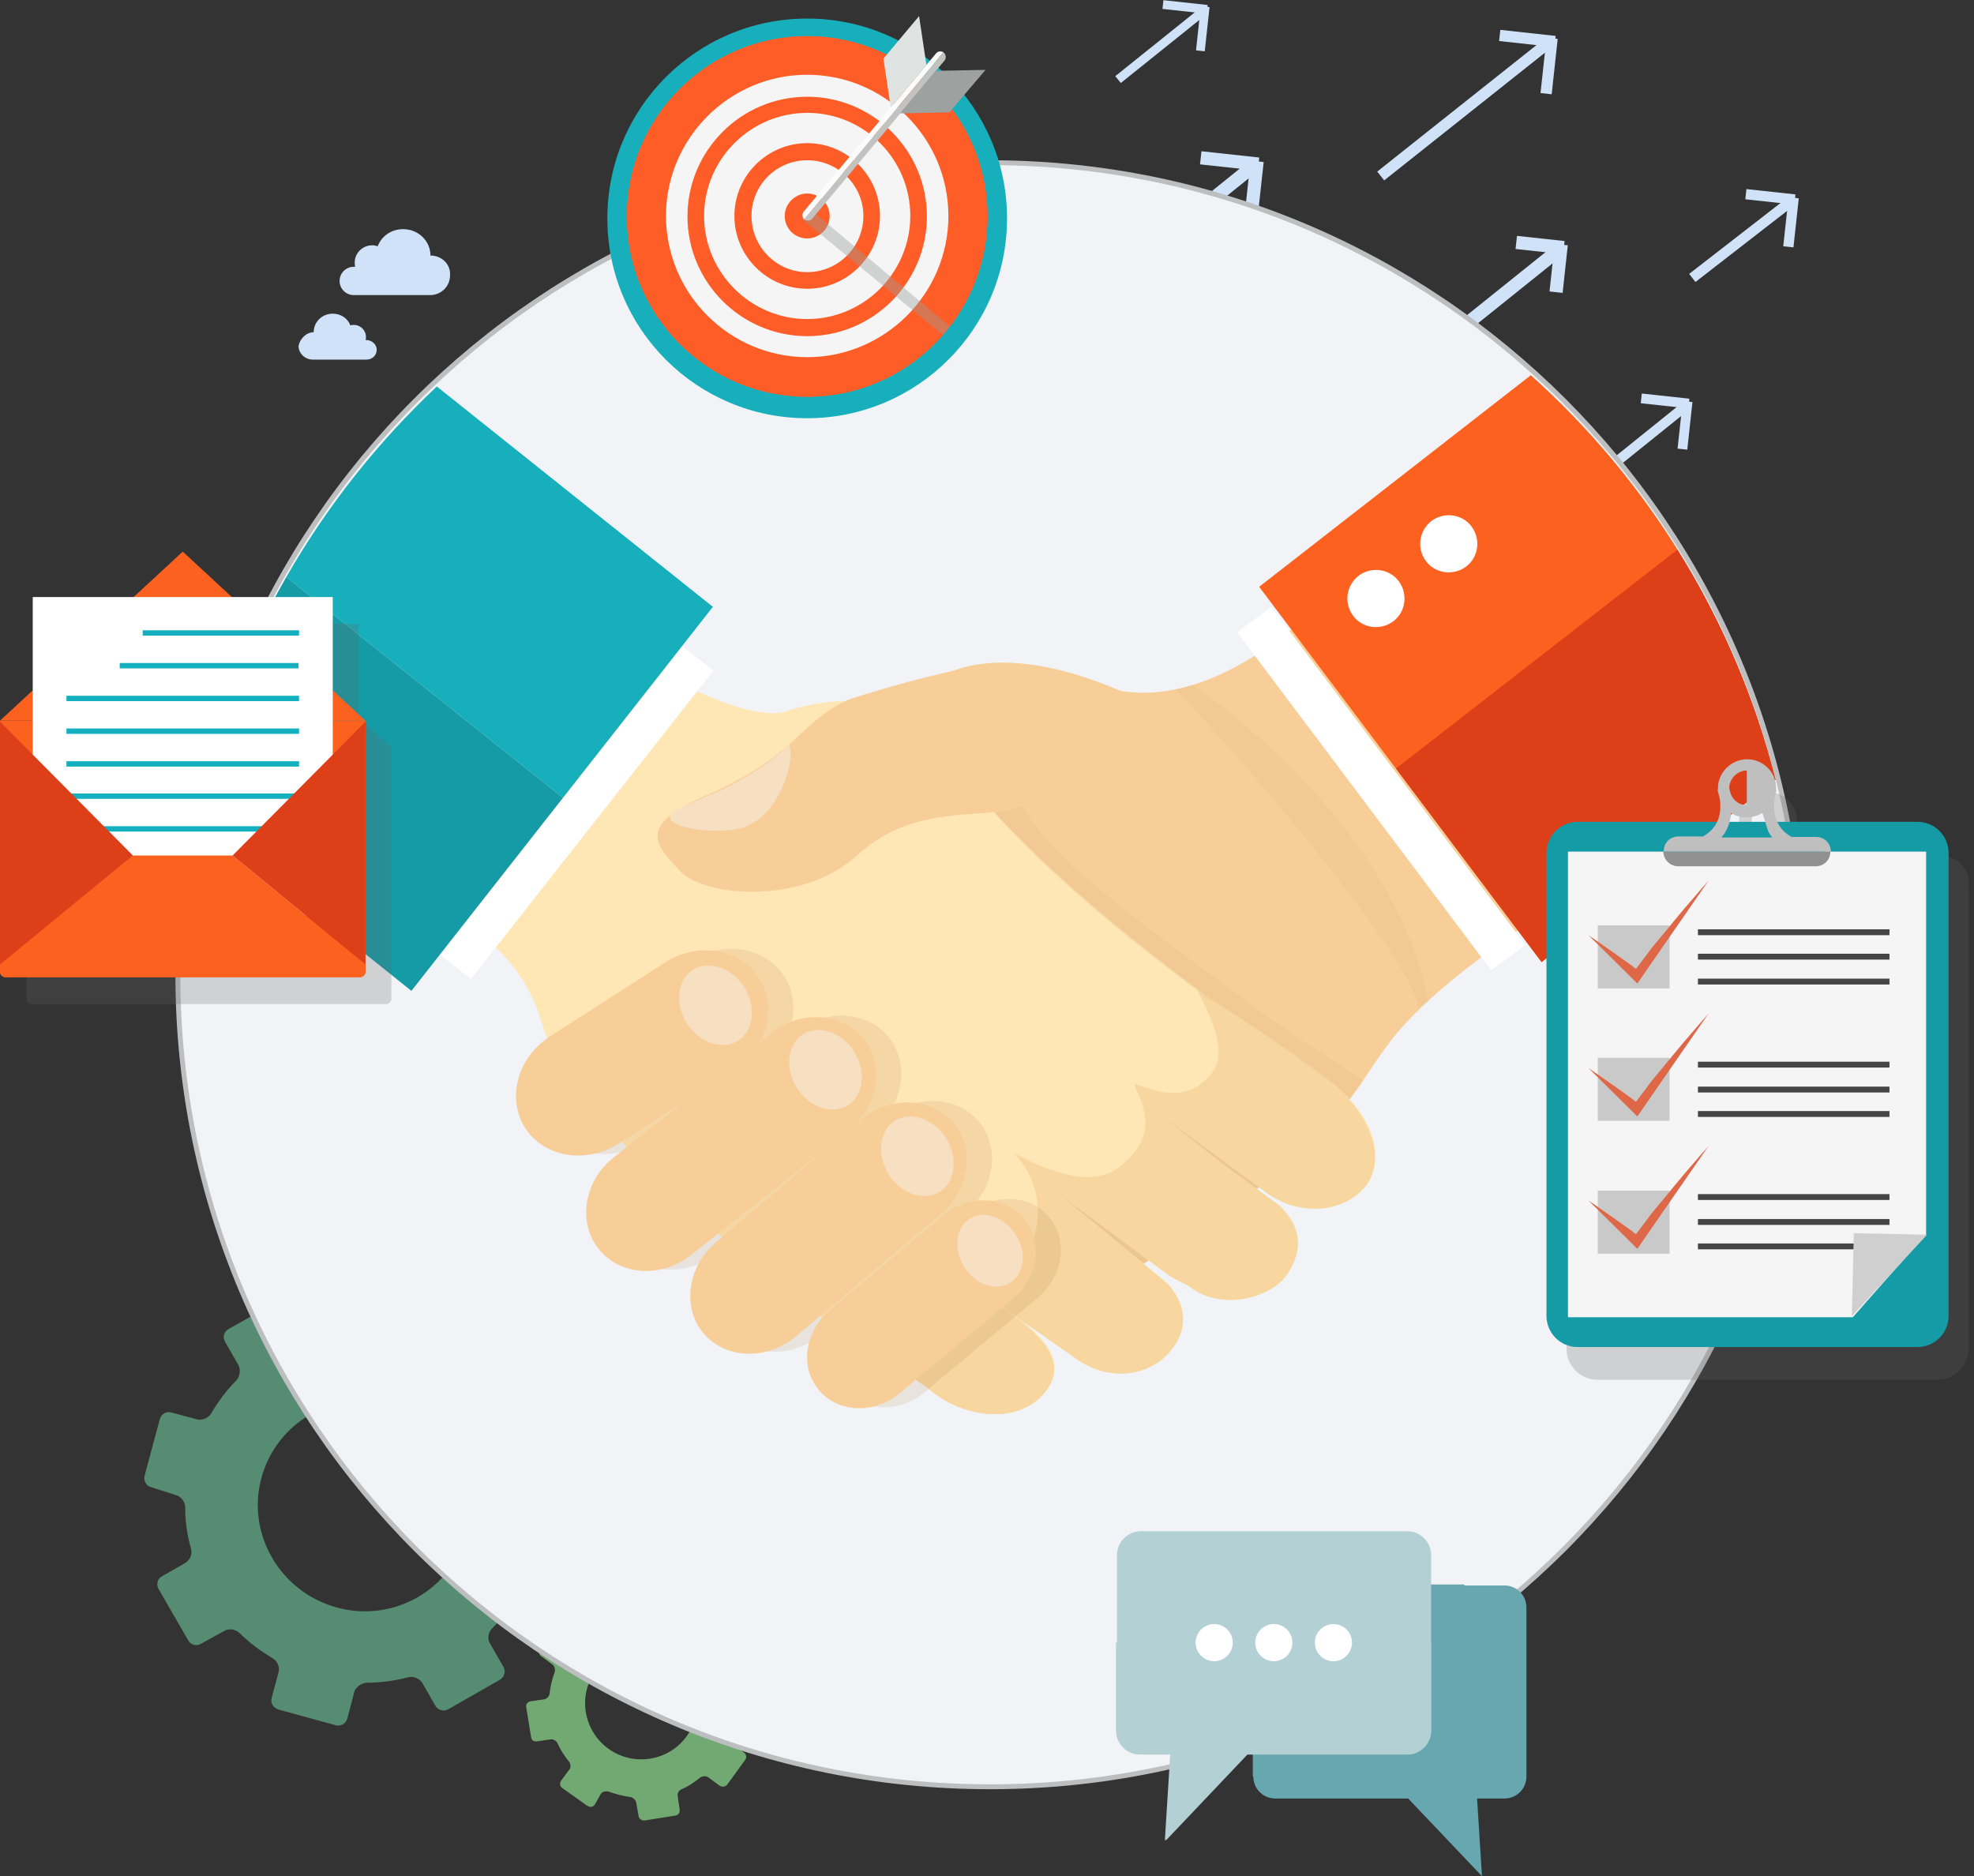 <?xml version="1.0" encoding="utf-8"?>
<!-- Generator: Adobe Illustrator 23.0.1, SVG Export Plug-In . SVG Version: 6.00 Build 0)  -->
<svg version="1.1" id="Layer_1" xmlns="http://www.w3.org/2000/svg" xmlns:xlink="http://www.w3.org/1999/xlink" x="0px" y="0px"
	 viewBox="0 0 404 384" style="enable-background:new 0 0 404 384;" xml:space="preserve">
<rect x="0" y="0" width="404" height="384" fill="#333333" stroke="none"/>
<style type="text/css">
	.st0{fill:#CFE2F8;}
	.st1{fill:#568D72;}
	.st2{fill:#72A972;}
	.st3{fill:#F1F3F6;stroke:#BCBEC0;stroke-miterlimit:10;}
	.st4{fill:#F5F5F5;}
	.st5{fill:#17AFBC;}
	.st6{fill:#FE5D27;}
	.st7{opacity:0.4;fill:#999C9B;}
	.st8{fill:#FCFCFC;}
	.st9{fill:#C2C2C1;}
	.st10{fill:#DFE3E2;}
	.st11{fill:#9DA1A0;}
	.st12{fill:#F7CE97;}
	.st13{opacity:0.23;fill:#E0B886;}
	.st14{fill:#FFE6B5;}
	.st15{fill:#EBC68F;}
	.st16{fill:#F7D69F;}
	.st17{opacity:0.32;}
	.st18{opacity:0.42;fill:#AB763A;}
	.st19{fill:#F7DFC1;}
	.st20{fill:#FFFFFF;}
	.st21{fill:#FC611F;}
	.st22{fill:#DD3F18;}
	.st23{fill:#149BA6;}
	.st24{opacity:0.24;fill:#636363;}
	.st25{fill:#919191;}
	.st26{fill:#C9C9C9;}
	.st27{fill:#454545;}
	.st28{fill:#DE6747;}
	.st29{fill:#CFCFCF;}
	.st30{fill:#BFBFBF;}
	.st31{fill:#66A7B0;}
	.st32{fill:#B3D1D5;}
	.st33{opacity:0.24;}
	.st34{fill:#636363;}
	.st35{fill:#14B0BF;}
	.st36{display:none;}
	.st37{display:inline;opacity:0.24;}
	.st38{fill-rule:evenodd;clip-rule:evenodd;fill:#636363;}
	.st39{display:inline;}
	.st40{clip-path:url(#SVGID_2_);}
	.st41{fill-rule:evenodd;clip-rule:evenodd;fill:#7DD1DB;}
</style>
<g>
	<g>
		<g>
			<g>
				<g>
					
						<rect x="314.3" y="53.6" transform="matrix(0.108 -0.994 0.994 0.108 229.9 366.279)" class="st0" width="9.8" height="2.7"/>
				</g>
				<g>
					
						<rect x="313.9" y="45.2" transform="matrix(0.108 -0.994 0.994 0.108 231.345 358.094)" class="st0" width="2.7" height="9.8"/>
				</g>
				<g>
					
						<rect x="275.5" y="64.7" transform="matrix(0.78 -0.626 0.626 0.78 24.777 202.606)" class="st0" width="49.6" height="2.7"/>
				</g>
			</g>
			<g>
				<g>
					
						<rect x="241.7" y="5" transform="matrix(0.108 -0.994 0.994 0.108 213.702 250.015)" class="st0" width="9.1" height="1.8"/>
				</g>
				<g>
					
						<rect x="241.7" y="-3.1" transform="matrix(0.108 -0.994 0.994 0.108 214.891 242.411)" class="st0" width="1.8" height="9.1"/>
				</g>
				<g>
					
						<rect x="226.2" y="8.1" transform="matrix(0.78 -0.626 0.626 0.78 46.75 150.869)" class="st0" width="22.9" height="1.8"/>
				</g>
			</g>
			<g>
				<g>
					
						<rect x="250.6" y="37.6" transform="matrix(0.109 -0.994 0.994 0.109 189.956 289.702)" class="st0" width="11.9" height="2.7"/>
				</g>
				<g>
					
						<rect x="250.5" y="27" transform="matrix(0.108 -0.994 0.994 0.108 191.706 279.721)" class="st0" width="2.7" height="11.9"/>
				</g>
				<g>
					
						<rect x="230.2" y="41.7" transform="matrix(0.779 -0.627 0.627 0.779 27.218 163.297)" class="st0" width="30.2" height="2.7"/>
				</g>
			</g>
			<g>
				<g>
					
						<rect x="339.9" y="86" transform="matrix(0.108 -0.994 0.994 0.108 221.139 420.388)" class="st0" width="9.8" height="2"/>
				</g>
				<g>
					
						<rect x="340" y="77.2" transform="matrix(0.108 -0.994 0.994 0.108 222.34 412.152)" class="st0" width="2" height="9.8"/>
				</g>
				<g>
					
						<rect x="322.9" y="89.5" transform="matrix(0.779 -0.627 0.627 0.779 17.491 230.539)" class="st0" width="25.1" height="2"/>
				</g>
			</g>
			<g>
				<g>
					
						<rect x="361.4" y="44.3" transform="matrix(0.108 -0.994 0.994 0.108 281.894 404.853)" class="st0" width="10.1" height="2.1"/>
				</g>
				<g>
					
						<rect x="361.5" y="35.2" transform="matrix(0.108 -0.994 0.994 0.108 283.164 396.315)" class="st0" width="2.1" height="10.1"/>
				</g>
				<g>
					
						<rect x="343.6" y="47.8" transform="matrix(0.79 -0.613 0.613 0.79 44.96 228.922)" class="st0" width="26.1" height="2.1"/>
				</g>
			</g>
			<g>
				<g>
					
						<rect x="311.3" y="12.3" transform="matrix(0.108 -0.994 0.994 0.108 269.435 327.149)" class="st0" width="11.4" height="2.3"/>
				</g>
				<g>
					
						<rect x="311.3" y="2.1" transform="matrix(0.109 -0.994 0.994 0.109 270.788 317.601)" class="st0" width="2.3" height="11.4"/>
				</g>
				<g>
					
						<rect x="277.8" y="21.1" transform="matrix(0.783 -0.622 0.622 0.783 51.219 191.389)" class="st0" width="44.6" height="2.3"/>
				</g>
			</g>
		</g>
		<g>
			<path class="st1" d="M72.5,346.3c0.3-1,1.4-1.8,2.5-1.9c2.9,0,5.8-0.4,8.5-1.1c1.1-0.3,2.3,0.2,2.9,1.1c1.1,1.9,2.7,4.7,2.7,4.7
				c0.5,0.9,1.7,1.3,2.7,0.7l10.5-6c0.9-0.5,1.3-1.7,0.7-2.7l-2.7-4.7c-0.6-0.9-0.4-2.3,0.4-3.1c2-2,3.8-4.3,5.2-6.7
				c0.6-0.9,1.8-1.5,2.9-1.2l5.3,1.4c1.1,0.3,2.1-0.3,2.4-1.4l3.1-11.6c0.3-1-0.4-2.1-1.4-2.4l-5.2-1.4c-1.1-0.3-1.9-1.4-1.9-2.5
				c0-2.9-0.4-5.7-1.1-8.5c-0.3-1.1,0.2-2.3,1.2-2.9c1.9-1.1,4.7-2.6,4.7-2.6c1-0.6,1.3-1.8,0.7-2.7l-6-10.4c-0.6-1-1.8-1.3-2.7-0.7
				l-4.7,2.7c-0.9,0.5-2.3,0.3-3.1-0.5c-2-2-4.3-3.7-6.8-5.2c-0.9-0.5-1.5-1.8-1.2-2.8l1.4-5.2c0.3-1-0.4-2.1-1.4-2.4l-11.7-3.2
				c-1.1-0.3-2.2,0.3-2.4,1.4l-1.4,5.2c-0.3,1-1.4,1.9-2.5,1.9c-2.9,0-5.8,0.4-8.5,1.1c-1,0.2-2.4-0.2-2.9-1.2l-2.7-4.7
				c-0.5-0.9-1.8-1.3-2.7-0.7l-10.5,5.9c-1,0.6-1.3,1.7-0.7,2.7l2.7,4.7c0.5,0.9,0.3,2.3-0.4,3.1c-2,2-3.7,4.3-5.2,6.8
				c-0.5,0.9-1.9,1.5-2.9,1.2l-5.2-1.4c-1.1-0.3-2.1,0.3-2.4,1.4l-3.1,11.5c-0.3,1.1,0.4,2.2,1.4,2.4L36,306
				c1.1,0.3,1.9,1.4,1.9,2.5c0,2.9,0.4,5.7,1.2,8.5c0.3,1.1-0.2,2.3-1.2,2.9l-4.7,2.7c-1,0.5-1.3,1.7-0.7,2.7l6,10.4
				c0.5,1,1.8,1.3,2.7,0.7l4.7-2.6c1-0.6,2.3-0.3,3.1,0.4c2,2,4.3,3.7,6.8,5.2c1,0.6,1.5,1.8,1.2,2.9l-1.4,5.2
				c-0.3,1.1,0.4,2.1,1.4,2.4l11.7,3.2c1,0.3,2.1-0.3,2.4-1.4L72.5,346.3z M53.5,302.5c3.1-11.5,15-18.3,26.6-15.1
				c11.6,3.1,18.5,15,15.4,26.5c-3.1,11.5-15,18.3-26.6,15.1C57.3,325.8,50.4,313.9,53.5,302.5z"/>
			<path class="st2" d="M123,367.1c0.3-0.4,1-0.6,1.6-0.4c1.4,0.5,2.9,0.9,4.4,1.1c0.6,0.1,1.1,0.6,1.2,1.1c0.2,1.1,0.5,2.8,0.5,2.8
				c0.1,0.6,0.6,0.9,1.2,0.9l6.3-1c0.6-0.1,1-0.6,0.9-1.2l-0.4-2.8c-0.1-0.5,0.2-1.2,0.8-1.4c1.4-0.6,2.6-1.4,3.8-2.4
				c0.5-0.3,1.2-0.4,1.7,0l2.3,1.7c0.5,0.3,1.1,0.2,1.5-0.2l3.7-5.1c0.4-0.5,0.2-1.1-0.2-1.5l-2.3-1.6c-0.5-0.3-0.7-1-0.5-1.6
				c0.5-1.4,0.9-2.9,1.1-4.3c0.1-0.6,0.5-1.1,1.1-1.2c1.2-0.2,2.8-0.5,2.8-0.5c0.6-0.1,1-0.6,0.9-1.2l-1-6.2
				c-0.1-0.6-0.6-0.9-1.2-0.9l-2.8,0.4c-0.6,0.1-1.2-0.2-1.4-0.8c-0.6-1.4-1.4-2.6-2.4-3.8c-0.4-0.4-0.4-1.2-0.1-1.6l1.7-2.3
				c0.3-0.4,0.2-1.1-0.2-1.4l-5.2-3.7c-0.5-0.3-1.1-0.2-1.4,0.2l-1.7,2.3c-0.3,0.4-1,0.6-1.6,0.4c-1.5-0.5-2.9-0.8-4.4-1
				c-0.6-0.1-1.1-0.6-1.2-1.1l-0.5-2.8c-0.1-0.6-0.6-1-1.2-0.9l-6.3,1c-0.6,0.1-0.9,0.6-0.8,1.2l0.5,2.8c0.1,0.6-0.3,1.2-0.8,1.4
				c-1.4,0.7-2.6,1.5-3.8,2.4c-0.4,0.3-1.2,0.4-1.6,0l-2.3-1.6c-0.5-0.3-1.1-0.2-1.5,0.2l-3.7,5.1c-0.3,0.5-0.2,1.1,0.3,1.4l2.3,1.7
				c0.4,0.3,0.6,1,0.4,1.6c-0.5,1.4-0.9,2.9-1,4.3c-0.1,0.6-0.6,1.1-1.1,1.2l-2.8,0.4c-0.6,0.1-1,0.6-0.9,1.2l1,6.2
				c0.1,0.6,0.6,0.9,1.2,0.8l2.8-0.4c0.5-0.1,1.2,0.3,1.4,0.8c0.6,1.3,1.4,2.6,2.4,3.8c0.3,0.5,0.4,1.2,0,1.6l-1.7,2.3
				c-0.3,0.5-0.2,1.1,0.2,1.4l5.2,3.7c0.5,0.3,1.1,0.3,1.5-0.2L123,367.1z M121.9,342c3.7-5.1,10.9-6.2,16-2.5
				c5.2,3.6,6.3,10.8,2.6,15.9c-3.7,5.1-10.9,6.2-16,2.5C119.4,354.2,118.2,347,121.9,342z"/>
		</g>
		<path class="st3" d="M368.8,199.5c0,91.8-74.4,166.2-166.2,166.2c-91.8,0-166.2-74.4-166.2-166.2c0-91.8,74.4-166.2,166.2-166.2
			C294.3,33.3,368.8,107.8,368.8,199.5z"/>
		<g>
			<path class="st0" d="M88.1,52.3c0-3-2.5-5.4-5.6-5.4c-2.4,0-4.4,1.4-5.2,3.5c-0.3-0.1-0.7-0.2-1.1-0.2c-2,0-3.6,1.6-3.6,3.5
				c0,0.3,0,0.6,0.1,0.9c-0.1,0-0.2,0-0.3,0c-1.6,0-2.9,1.3-2.9,2.9c0,1.6,1.3,2.9,2.9,2.9h15.6c2.3,0,4.1-1.8,4.1-4
				C92.3,54.1,90.4,52.3,88.1,52.3z"/>
			<path class="st0" d="M64.2,68c0-2.1,1.7-3.8,3.9-3.8c1.7,0,3.1,1,3.6,2.4c0.2-0.1,0.5-0.1,0.7-0.1c1.4,0,2.5,1.1,2.5,2.5
				c0,0.2,0,0.4-0.1,0.6c0.1,0,0.1,0,0.2,0c1.1,0,2.1,0.9,2.1,2c0,1.1-0.9,2-2.1,2h-11c-1.6,0-2.9-1.3-2.9-2.8
				C61.4,69.3,62.7,68,64.2,68z"/>
		</g>
	</g>
	<g>
		<path class="st4" d="M198.4,44.2c0,18.3-14.8,33.1-33.1,33.1c-18.3,0-33.1-14.8-33.1-33.1c0-18.3,14.8-33.1,33.1-33.1
			C183.5,11.1,198.4,25.9,198.4,44.2z"/>
		<g>
			<path class="st5" d="M165.2,85.6c-22.6,0-40.9-18.3-40.9-40.9c0-22.6,18.3-40.9,40.9-40.9c22.6,0,40.9,18.3,40.9,40.9
				C206.1,67.3,187.7,85.6,165.2,85.6z M165.2,9.5c-19.4,0-35.2,15.8-35.2,35.2c0,19.4,15.8,35.2,35.2,35.2
				c19.4,0,35.2-15.8,35.2-35.2C200.4,25.3,184.6,9.5,165.2,9.5z"/>
		</g>
		<g>
			<path class="st6" d="M165.2,81.2c-20.4,0-36.9-16.6-36.9-36.9c0-20.4,16.6-36.9,36.9-36.9c20.4,0,36.9,16.6,36.9,36.9
				C202.1,64.6,185.6,81.2,165.2,81.2z M165.2,14.1c-16.6,0-30.1,13.5-30.1,30.1c0,16.6,13.5,30.1,30.1,30.1
				c16.6,0,30.1-13.5,30.1-30.1C195.3,27.6,181.8,14.1,165.2,14.1z"/>
		</g>
		<g>
			<path class="st6" d="M165.2,81.2c-20.4,0-36.9-16.6-36.9-36.9c0-20.4,16.6-36.9,36.9-36.9c20.4,0,36.9,16.6,36.9,36.9
				C202.1,64.6,185.6,81.2,165.2,81.2z M165.2,15.3c-15.9,0-28.9,13-28.9,28.9c0,15.9,13,28.9,28.9,28.9c15.9,0,28.9-13,28.9-28.9
				C194.1,28.3,181.1,15.3,165.2,15.3z"/>
		</g>
		<g>
			<path class="st6" d="M165.2,68.8c-13.5,0-24.5-11-24.5-24.5c0-13.5,11-24.5,24.5-24.5c13.5,0,24.5,11,24.5,24.5
				C189.7,57.8,178.7,68.8,165.2,68.8z M165.2,23.1c-11.6,0-21.1,9.5-21.1,21.1c0,11.6,9.5,21.1,21.1,21.1
				c11.6,0,21.1-9.5,21.1-21.1C186.3,32.6,176.9,23.1,165.2,23.1z"/>
		</g>
		<g>
			<path class="st6" d="M165.2,59.1c-8.2,0-14.9-6.7-14.9-14.9c0-8.2,6.7-14.9,14.9-14.9c8.2,0,14.9,6.7,14.9,14.9
				C180.1,52.4,173.4,59.1,165.2,59.1z M165.2,32.8c-6.3,0-11.4,5.1-11.4,11.4c0,6.3,5.1,11.5,11.4,11.5c6.3,0,11.5-5.1,11.5-11.5
				C176.7,37.9,171.5,32.8,165.2,32.8z"/>
		</g>
		<g>
			<path class="st6" d="M165.2,48.8c-2.5,0-4.6-2-4.6-4.6c0-2.5,2.1-4.6,4.6-4.6c2.5,0,4.6,2.1,4.6,4.6
				C169.8,46.8,167.7,48.8,165.2,48.8z"/>
		</g>
		<g>
			<path class="st7" d="M194.4,66.8L166,43c-0.5-0.4-1.2,0-1.6,0.5c-0.4,0.5-0.3,1.2,0.1,1.6L193,68.6
				C193.6,67.9,194.4,66.9,194.4,66.8z"/>
			<g>
				<path class="st8" d="M191.6,10.9l-27.1,32.4c-0.4,0.5-0.3,1.2,0.1,1.6l28.5-34.2C192.6,10.4,191.9,10.5,191.6,10.9z"/>
				<path class="st9" d="M193.1,10.7l-28.5,34.2c0.5,0.4,1.2,0.3,1.6-0.1l27.1-32.4c0.4-0.5,0.3-1.2-0.1-1.6
					C193.1,10.8,193.1,10.7,193.1,10.7z"/>
			</g>
			<polygon class="st10" points="189.6,13.3 182.3,22 180.8,12 188.1,3.3 			"/>
			<polygon class="st11" points="191.5,14.5 184.2,23.2 194.3,23 201.7,14.3 			"/>
		</g>
	</g>
	<g>
		<g>
			<g>
				<g>
					<g>
						<g>
							<g>
								<path class="st12" d="M186.1,167.8l-16.2,4.4c-1.2-3.1,5.2-16,5.9-21.5c1-8.1,15.9-11.6,15.9-11.6s10.9-9.2,37.6,2.3
									c23.9,4,47.3-24.4,47.3-24.4l47.9,63.9c0,0-18.8,12.4-29,21.1c-17.4,14.9-11.4,17.1-32.5,37.4L233.6,259
									c-14,7.8-33.9,8.4-45.3-5.3l-27.6-30.4C148.1,206.5,168.1,194.4,186.1,167.8z"/>
								<path class="st13" d="M244,140.2c0,0,40.9,26.6,48.3,64.7c-0.4,0.4-1.8,1.2-2,1.6c-0.9-10.8-41.4-57.3-49.8-65.4
									C242.1,140.8,244,140.2,244,140.2z"/>
							</g>
							<g>
								<g>
									<path class="st14" d="M238.9,262.6L216.2,244l23.4,17.3l3.7,1.9c7,5.5,17,2.1,20-2.2c2.7-3.9,4-9.1-1.5-14.3l-11.6-8.5
										l-13.8-10.9l22.1,16.2c7.2,5.7,16.9,4.8,21.2-1.1c3.1-4.3,3.3-13.2-8.9-22.2c-11.3-8.4-15-10.4-22.4-15.3
										c0,0-49-34.7-59-58.6c0,0-12.9-6.1-29.2-0.5c-10.6,1.9-34.6-13.5-34.6-13.5l-37.8,53.3c0,0,17.9,5.2,23.2,24.1
										c3.8,13.7,27.1,37.5,59.7,61.8c0,0,13.5,7.9,20.5,13.4c6.1,4.8,16.8,6.6,22.4,0.3c8.7-9.9-10.5-18.1-16.5-23.5l22.4,15.6
										c7,5.5,15.5,4.4,20-0.8C241,274.8,244.8,269.3,238.9,262.6z"/>
								</g>
								<g>
									<polygon class="st15" points="236.4,227.3 250.2,238.2 257.2,243.3 257.7,243 									"/>
									<path class="st15" d="M233.9,258.5c0.4-0.2,0.8-0.4,1.1-0.6l-18.8-14L233.9,258.5z"/>
								</g>
								<g>
									<path class="st16" d="M270.2,219.7c-7.7-5.5-16.6-11.7-25.2-17.1c2.9,5.7,6.5,12.8,2.9,17.2c-5.7,6.9-13,2.7-15.8,2
										c1.2,3.4,5.4,9.6-1.7,15.9c-5.4,5.8-14.5,2.8-22.9-1.7c7.1,7.1,5.4,18,1.7,21c-4.6,5.5-14.7,7.8-20.6,0.7
										c5.2,13.7-7.6,20.4-19.7,12.7c0.6,0.4,1.2,0.9,1.7,1.3c0,0,13.5,7.9,20.5,13.4c6.1,4.8,16.8,6.6,22.4,0.3
										c8.7-9.9-10.5-18.1-16.5-23.5l22.4,15.6c7,5.5,15.5,4.4,20-0.8c1.6-1.8,5.5-7.4-0.5-14l-22.7-18.7l23.4,17.3l3.7,1.9
										c7,5.5,17,2.1,20-2.2c2.7-3.9,4-9.1-1.5-14.3l-11.6-8.5l-13.8-10.8l22.1,16.2c7.2,5.7,16.8,4.7,21.2-1.1
										C283.6,237.1,280.9,227.5,270.2,219.7z"/>
								</g>
							</g>
						</g>
						<path class="st13" d="M257.7,206.9c-18.5-14.1-41.8-29.6-48.4-41.8c0,0,0,0,0,0c-2,0.7-4.2,0.9-5.8,1.2
							c17.7,19.9,44.2,38.3,44.2,38.3c7.1,4.1,12.2,8,23,15.6c2.4,1.7,4,3.2,5.5,4.9c1-1.3,2.1-2.8,2.9-4
							C279,221.2,261.4,209.7,257.7,206.9z"/>
						<g>
							<path class="st12" d="M211.7,138.3c0.3-7.8-38.1,4.9-38.1,4.9c-10.5,4.9-10.2,11.4-29.3,19.7c-14,6.1-10.2,10-5.1,15.4l0,0
								c5.2,5.4,25.2,6.9,36.3-3.3c9.4-8.6,20.2-8,28.1-8.8c5.7-0.5,32.2-7.5,8-14.5c-4.4-1.3-6.3,0.3-7.6-1.1L211.7,138.3z"/>
							<g class="st17">
								<path class="st18" d="M200.3,229.5c-4.5-5.3-13-5.6-18.9-0.6l-1.6,1.3c5.2-4.9,6.2-12.6,2.2-17.8c-4.4-5.5-12.9-6.1-19-1.2
									l-2.6,2.1c2.5-4.3,2.7-9.4,0.1-13.5c-3.9-6-12.5-7.4-19.2-3.1l-23.5,15.1c-6.7,4.3-9,12.7-5.1,18.8c3.9,6,12.5,7.4,19.2,3.1
									l14.2-9.2l-15.2,12c-6.1,4.8-7.6,13.2-3.2,18.8c4.4,5.5,12.9,6.1,19,1.2l30-23.7l-24.9,21c-5.9,5-7.1,13.4-2.6,18.7
									c4.5,5.3,13,5.6,18.9,0.6l29.6-25C203.6,243.3,204.8,234.9,200.3,229.5z"/>
								<path class="st18" d="M212.4,265.6c5.2-4.4,6.3-11.8,2.3-16.5c-3.9-4.7-11.4-5-16.6-0.6l-23.1,19.3
									c-5.2,4.4-6.3,11.7-2.3,16.5c3.9,4.7,11.4,5,16.6,0.6L212.4,265.6z"/>
							</g>
							<g>
								<path class="st12" d="M155.3,200.1c-3.9-6-12.5-7.4-19.2-3.1l-23.5,15.1c-6.7,4.3-9,12.7-5.1,18.8l0,0
									c3.9,6,12.5,7.4,19.2,3.1l23.5-15.1C156.9,214.5,159.2,206.1,155.3,200.1L155.3,200.1z"/>
								<path class="st12" d="M176.8,212.7c-4.4-5.5-12.9-6.1-19-1.2l-32.1,25.3c-6.1,4.8-7.6,13.2-3.2,18.8l0,0
									c4.4,5.5,12.9,6.1,19,1.2l32.1-25.3C179.7,226.6,181.2,218.2,176.8,212.7L176.8,212.7z"/>
								<path class="st12" d="M195.1,229.8c-4.5-5.3-13-5.6-18.9-0.6l-29.6,25c-5.9,5-7.1,13.4-2.6,18.7l0,0
									c4.5,5.3,13,5.6,18.9,0.6l29.6-25C198.5,243.5,199.6,235.1,195.1,229.8L195.1,229.8z"/>
								<path class="st12" d="M209.6,249.4c-3.9-4.7-11.4-5-16.6-0.6l-23.1,19.3c-5.2,4.4-6.3,11.7-2.3,16.4l0,0
									c3.9,4.7,11.4,5,16.6,0.6l23.1-19.3C212.5,261.5,213.5,254.1,209.6,249.4L209.6,249.4z"/>
							</g>
							<g>
								<path class="st19" d="M152.8,169.1c-6.5,2.5-20.8-0.4-13.8-3.6c10.2-4.7,7-2.9,10.4-4.7c8-4.1,12.1-8.4,12.1-8.4
									C162.9,156,159.3,166.6,152.8,169.1z"/>
								<path class="st19" d="M140.6,209.5c2.6,4,7.3,5.5,10.5,3.5c3.2-2.1,3.7-7,1.2-11c-2.6-4-7.3-5.5-10.5-3.5
									C138.6,200.6,138.1,205.5,140.6,209.5z"/>
								<path class="st19" d="M163.1,222.7c2.6,4,7.2,5.5,10.5,3.5c3.2-2.1,3.7-7,1.2-11c-2.6-4-7.3-5.5-10.5-3.5
									C161.1,213.8,160.6,218.7,163.1,222.7z"/>
								<path class="st19" d="M181.9,240.4c2.6,4,7.2,5.5,10.5,3.5c3.2-2.1,3.7-7,1.2-11c-2.6-4-7.3-5.5-10.5-3.5
									C179.9,231.5,179.4,236.4,181.9,240.4z"/>
								<path class="st19" d="M197.4,259.4c2.3,3.6,6.5,5,9.4,3.1c2.9-1.9,3.4-6.3,1-9.9c-2.3-3.6-6.5-5-9.4-3.1
									C195.5,251.4,195.1,255.8,197.4,259.4z"/>
							</g>
						</g>
						<g>
							<polygon class="st20" points="305.2,198.6 312.2,193.4 260.2,124.2 253.2,129.4 							"/>
						</g>
					</g>
					<g>
						
							<rect x="77.9" y="162.1" transform="matrix(0.618 -0.786 0.786 0.618 -85.539 156.428)" class="st20" width="80.3" height="8.1"/>
					</g>
				</g>
			</g>
			<g>
				<path class="st21" d="M315.5,196.9l47.9-37.3c-8.2-32.5-25.9-61.1-50.1-82.8l-55.6,43.3L315.5,196.9z"/>
				<g>
					<path class="st22" d="M285.7,157.3l29.8,39.6l47.9-37.3c-4.3-16.9-11.1-32.7-20.1-47.1L285.7,157.3z"/>
				</g>
				<path class="st20" d="M291.8,114.8c1.9,2.6,5.6,3.1,8.2,1.2c2.6-1.9,3.1-5.6,1.2-8.2c-1.9-2.6-5.6-3.1-8.2-1.2
					C290.4,108.6,289.9,112.2,291.8,114.8z"/>
				<path class="st20" d="M276.9,126c1.9,2.6,5.6,3.1,8.2,1.2c2.6-1.9,3.1-5.6,1.2-8.2c-1.9-2.6-5.6-3.1-8.2-1.2
					C275.5,119.8,275,123.4,276.9,126z"/>
			</g>
			<g>
				<path class="st5" d="M58.6,118.1l56.6,45.2l30.7-39.1L89.4,79.1C77.3,90.5,66.9,103.6,58.6,118.1z"/>
				<path class="st23" d="M84.2,202.8l31-39.5l-56.6-45.2c-8.7,15.1-15,31.8-18.5,49.4L84.2,202.8z"/>
			</g>
		</g>
	</g>
	<g>
		<path class="st24" d="M396.8,175h-28.8c-0.8-1.7-0.7-3.6-0.5-4.9c0.1-0.4,0.2-0.8,0.3-1.3c0.1-0.2,0.1-0.3,0.1-0.3l-0.1,0
			c0-0.1,0-0.3,0-0.4c0-3.3-2.7-6-5.9-6c-3.3,0-6,2.7-6,6c0,0.2,0,0.3,0,0.4l-0.1,0c0,0,0,0.1,0.1,0.3c0.1,0.4,0.2,0.8,0.3,1.2
			c0.2,1.3,0.3,3.1-0.5,4.9h-28.7c-3.6,0-6.4,2.9-6.4,6.4v94.7c0,3.6,2.9,6.4,6.4,6.4h69.5c3.6,0,6.4-2.9,6.4-6.4v-94.7
			C403.3,177.9,400.4,175,396.8,175z M362.1,164.5C362.1,164.5,362.1,164.5,362.1,164.5l0,7.1c0,0,0,0,0,0c-1.6,0-3-1.1-3.4-2.7
			c0-0.1-0.1-0.3-0.1-0.4c0-0.2-0.1-0.3-0.1-0.5C358.5,166.1,360.1,164.5,362.1,164.5z M358.9,173.1c0.9,0.6,2,0.9,3.2,0.9
			c1.2,0,2.3-0.4,3.2-1l0.6,1.9h-7.3C358.7,174.4,358.8,173.7,358.9,173.1z"/>
		<g>
			<g>
				<g>
					<path class="st23" d="M398.8,269.3c0,3.6-2.9,6.4-6.4,6.4h-69.5c-3.6,0-6.4-2.9-6.4-6.4v-94.7c0-3.6,2.9-6.4,6.4-6.4h69.5
						c3.6,0,6.4,2.9,6.4,6.4V269.3z"/>
				</g>
				<g>
					<g>
						<polygon class="st4" points="394.2,174.3 320.9,174.3 320.9,269.6 379.2,269.6 394.2,252.6 						"/>
					</g>
				</g>
				<g>
					<path class="st25" d="M343.5,177.3h28.1c1.7,0,3-1.3,3-3h-34.2C340.5,176,341.8,177.3,343.5,177.3z"/>
				</g>
				<g>
					<g>
						<rect x="327" y="189.4" class="st26" width="14.7" height="12.9"/>
					</g>
					<g>
						<g>
							<rect x="347.5" y="190.2" class="st27" width="39.2" height="1.2"/>
						</g>
					</g>
					<g>
						<g>
							<rect x="347.5" y="195.2" class="st27" width="39.2" height="1.2"/>
						</g>
					</g>
					<g>
						<g>
							<rect x="347.5" y="200.3" class="st27" width="39.2" height="1.2"/>
						</g>
					</g>
					<g>
						<g>
							<path class="st28" d="M334.9,198.2l0.6-0.8l0.6-0.8c0.4-0.5,0.8-1,1.2-1.6c0.8-1.1,1.7-2.1,2.5-3.1c1.7-2.1,3.4-4.1,4.8-5.8
								c3-3.5,5.1-5.9,5.1-5.9l-14.6,21.1l-10-9.9c0,0,8.8,6.1,9.2,6.5l0.3,0.3L334.9,198.2C334.9,198.2,334.9,198.2,334.9,198.2
								L334.9,198.2L334.9,198.2C334.9,198.2,334.9,198.2,334.9,198.2C334.9,198.2,334.9,198.2,334.9,198.2z"/>
						</g>
					</g>
				</g>
				<g>
					<g>
						<rect x="327" y="216.5" class="st26" width="14.7" height="12.9"/>
					</g>
					<g>
						<g>
							<rect x="347.5" y="217.3" class="st27" width="39.2" height="1.2"/>
						</g>
					</g>
					<g>
						<g>
							<rect x="347.5" y="222.4" class="st27" width="39.2" height="1.2"/>
						</g>
					</g>
					<g>
						<g>
							<rect x="347.5" y="227.4" class="st27" width="39.2" height="1.2"/>
						</g>
					</g>
					<g>
						<g>
							<path class="st28" d="M334.9,225.4l0.6-0.8l0.6-0.8c0.4-0.5,0.8-1,1.2-1.6c0.8-1.1,1.7-2.1,2.5-3.1c1.7-2.1,3.4-4.1,4.8-5.8
								c3-3.5,5.1-5.9,5.1-5.9l-14.6,21.1l-10-9.9c0,0,8.8,6.1,9.2,6.5l0.3,0.3L334.9,225.4C334.9,225.4,334.9,225.4,334.9,225.4
								L334.9,225.4L334.9,225.4C334.9,225.4,334.9,225.4,334.9,225.4C334.9,225.4,334.9,225.4,334.9,225.4z"/>
						</g>
					</g>
				</g>
				<g>
					<g>
						<rect x="327" y="243.7" class="st26" width="14.7" height="12.9"/>
					</g>
					<g>
						<g>
							<rect x="347.5" y="244.4" class="st27" width="39.2" height="1.2"/>
						</g>
					</g>
					<g>
						<g>
							<rect x="347.5" y="249.5" class="st27" width="39.2" height="1.2"/>
						</g>
					</g>
					<g>
						<g>
							<rect x="347.5" y="254.5" class="st27" width="39.2" height="1.2"/>
						</g>
					</g>
					<g>
						<g>
							<path class="st28" d="M334.9,252.5l0.6-0.8l0.6-0.8c0.4-0.5,0.8-1,1.2-1.6c0.8-1.1,1.7-2.1,2.5-3.1c1.7-2.1,3.4-4.1,4.8-5.8
								c3-3.5,5.1-5.9,5.1-5.9l-14.6,21.1l-10-9.9c0,0,8.8,6.1,9.2,6.5l0.3,0.3L334.9,252.5C334.9,252.5,334.9,252.5,334.9,252.5
								L334.9,252.5L334.9,252.5C334.9,252.5,334.9,252.5,334.9,252.5C334.9,252.5,334.9,252.5,334.9,252.5z"/>
						</g>
					</g>
				</g>
				<g>
					<polygon class="st29" points="394.4,252.7 379.4,252.4 379,269.4 					"/>
				</g>
			</g>
			<path class="st30" d="M373.4,174.3h1.3c0-1.7-1.3-3-3-3h-5c-1.1-0.6-2-1.4-2.6-2.4c-1.2-1.9-1.1-4.2-0.9-5.6
				c0.1-0.4,0.2-0.8,0.3-1.3c0.1-0.2,0.1-0.3,0.1-0.3l-0.1,0c0-0.1,0-0.3,0-0.4c0-3.3-2.7-5.9-5.9-5.9c-3.3,0-6,2.7-6,5.9
				c0,0.2,0,0.3,0,0.4l-0.1,0c0,0,0,0.1,0.1,0.3c0.1,0.4,0.2,0.8,0.3,1.2c0.3,1.5,0.4,3.7-0.8,5.6c-0.6,1-1.5,1.8-2.6,2.4h-5
				c-1.7,0-3,1.3-3,3H373.4z M357.5,157.7C357.5,157.7,357.5,157.7,357.5,157.7l0,7.1c0,0,0,0,0,0c-1.6,0-3-1.1-3.4-2.7
				c0-0.1-0.1-0.3-0.1-0.4c0-0.2-0.1-0.3-0.1-0.5C354,159.3,355.6,157.7,357.5,157.7z M361.9,170.2c0.2,0.4,0.5,0.8,0.8,1.2h-10.4
				c0.3-0.4,0.6-0.7,0.8-1.1c0.7-1.2,1.1-2.6,1.2-3.9c0.9,0.6,2,0.9,3.2,0.9c1.2,0,2.3-0.4,3.2-0.9L361.9,170.2z"/>
		</g>
	</g>
	<g>
		<path class="st31" d="M256.5,363.6c0,2.5,2,4.5,4.5,4.5h27.2l15.1,15.9l-1-15.9h5.6c2.5,0,4.5-2,4.5-4.5V329c0-2.5-2-4.5-4.5-4.5
			h-47c-2.5,0-4.5,2-4.5,4.5V363.6z"/>
		<path class="st31" d="M256.5,329.3v34.1h38.3c2.7,0,4.9-2.1,4.9-4.9v-34.1c0,0,0,0,0-0.1h-38.2
			C258.7,324.4,256.5,326.6,256.5,329.3z"/>
		<path class="st32" d="M292.9,354.2c0,2.7-2.2,4.9-4.9,4.9h-32.7l-16.7,17.6l1.1-17.6h-6.2c-2.7,0-4.9-2.2-4.9-4.9v-35.9
			c0-2.7,2.2-4.9,4.9-4.9H288c2.7,0,4.9,2.2,4.9,4.9V354.2z"/>
		<g>
			<path class="st32" d="M228.4,336.2v18c0,2.7,2.2,4.9,4.9,4.9h6.2l-1.1,17.6l16.7-17.6H288c2.7,0,4.9-2.2,4.9-4.9v-18H228.4z"/>
		</g>
		<g>
			<path class="st20" d="M252.3,336.2c0,2.1-1.7,3.8-3.8,3.8c-2.1,0-3.8-1.7-3.8-3.8c0-2.1,1.7-3.8,3.8-3.8
				C250.6,332.4,252.3,334.1,252.3,336.2z"/>
			<path class="st20" d="M264.5,336.2c0,2.1-1.7,3.8-3.8,3.8c-2.1,0-3.8-1.7-3.8-3.8c0-2.1,1.7-3.8,3.8-3.8
				C262.8,332.4,264.5,334.1,264.5,336.2z"/>
			<path class="st20" d="M276.7,336.2c0,2.1-1.7,3.8-3.8,3.8c-2.1,0-3.8-1.7-3.8-3.8c0-2.1,1.7-3.8,3.8-3.8
				C275,332.4,276.7,334.1,276.7,336.2z"/>
		</g>
	</g>
	<g>
		<g class="st33">
			<path class="st34" d="M73.4,146.8v-19.1H52.8l-10.1-9.4l-10.1,9.4H12v19.1L5.4,153v0.2v49.6v0.1v1.5c0,0.6,0.5,1.1,1.1,1.1H79
				c0.6,0,1.1-0.5,1.1-1.1v-1.5v-49.6V153L73.4,146.8z"/>
		</g>
		<g>
			<g>
				<path class="st21" d="M74.8,198.9c0,0.6-0.5,1.1-1.1,1.1H1.1c-0.6,0-1.1-0.5-1.1-1.1v-51.4h74.8V198.9z"/>
			</g>
			<g>
				<polygon class="st21" points="37.4,112.9 74.8,147.5 0,147.5 				"/>
			</g>
			<g>
				<g>
					<rect x="6.7" y="122.2" class="st20" width="61.4" height="65.2"/>
				</g>
				<g>
					<rect x="29.2" y="129" class="st35" width="32" height="1.1"/>
				</g>
				<g>
					<rect x="24.5" y="135.7" class="st35" width="36.6" height="1.1"/>
				</g>
				<g>
					<rect x="13.6" y="142.4" class="st35" width="47.6" height="1.1"/>
				</g>
				<g>
					<rect x="13.6" y="149.1" class="st35" width="47.6" height="1.1"/>
				</g>
				<g>
					<rect x="13.6" y="155.8" class="st35" width="47.6" height="1.1"/>
				</g>
				<g>
					<rect x="13.6" y="162.4" class="st35" width="47.6" height="1.1"/>
				</g>
				<g>
					<rect x="13.6" y="169.1" class="st35" width="47.6" height="1.1"/>
				</g>
			</g>
			<g>
				<g>
					<path class="st21" d="M74.8,198.9v-1.5l-27.2-22.3H27.1L0,197.3v1.6c0,0.6,0.5,1.1,1.1,1.1h72.5
						C74.2,200,74.8,199.5,74.8,198.9z"/>
				</g>
				<g>
					<polygon class="st22" points="74.8,197.4 74.8,147.7 47.6,175.1 					"/>
				</g>
				<g>
					<polygon class="st22" points="0,197.4 0,147.7 27.2,175.1 					"/>
				</g>
			</g>
		</g>
	</g>
	<g class="st36">
		<g class="st37">
			<path class="st38" d="M61.4,246.5c-20.9,0-37.8,16.9-37.8,37.8c0,20.9,16.9,37.8,37.8,37.8c20.9,0,37.8-16.9,37.8-37.8
				C99.2,263.5,82.3,246.5,61.4,246.5z"/>
		</g>
		<g class="st39">
			<defs>
				<path id="SVGID_1_" d="M93.1,280.8c0,20.9-16.9,37.8-37.8,37.8c-20.9,0-37.8-16.9-37.8-37.8c0-20.9,16.9-37.8,37.8-37.8
					C76.2,243,93.1,259.9,93.1,280.8z"/>
			</defs>
			<use xlink:href="#SVGID_1_"  style="overflow:visible;fill-rule:evenodd;clip-rule:evenodd;fill:#FFFFFF;"/>
			<clipPath id="SVGID_2_">
				<use xlink:href="#SVGID_1_"  style="overflow:visible;"/>
			</clipPath>
			<g class="st40">
				<path class="st41" d="M47.3,250.6c0.1,0.5,0.7,0.5,1.1,0.6c-0.5,0.4-0.5,1.3-0.9,1.9c-1.1-0.2-1.4,1.1-1.9,1.8
					c-0.4,0.2-1.2-0.1-1.5,0.3c0,0.2,0,0.5,0,0.7c-0.4,0.5-1.2,0.3-1.7,0.9c-0.5,0.7-0.8,1.5-1.1,1.7c-0.6,0.3-1.6-0.4-0.8-1.1
					c0-0.3-0.2-0.2-0.2-0.6c1.4-0.8,0.8-2.9,0-3.8c-0.4,0-0.8,0.2-1-0.1c0.4-1.2,2-1,2.8-1.5c1.4,0.1,3.1-0.4,4.5-0.2
					C46.9,251.1,47.1,250.9,47.3,250.6z"/>
				<path class="st41" d="M75.9,254.1c0,0.5-0.5,0.3-0.5,0.8c1,0.5,3.5,0,5,0.9c0.8,0.5,1.6,1.3,2.9,1.1c0.2,0,0.3-0.3,0.5-0.3
					c0.3,0,0.9,0.3,1.3,0.4c1.7,0.4,4.4,2.3,6.1,2.4c0.2,0,0.2-0.2,0.4-0.2c0.9-0.1,2.1,1.1,2.9,1.5c0,0.4-0.3,0.3-0.4,0.6
					c0,0.4,0.6,0.3,0.8,0.6c-0.2,0.8-1.1,0.5-2,0.4c0-0.7-0.8-1.5-1.1-0.7c-0.6-0.5-1.2-0.2-1.3,0.5c-2.6-2-4.6,2.2-1.5,2.1
					c0.9,0.7,1.6,2.8,0.7,3.8c-1-0.4-1.1,1.2-1,1.9c-0.3-0.2-0.4-0.7-0.8-0.9c-0.2-0.1-0.3,0-0.5,0.1c-1-1.4-2.5,1.2-0.5,1.3
					c0,1.3,1,1.9,1.2,3.1c-0.2,1-0.4,1.9-1.1,2.2c-0.2,0-0.4-0.2-0.6-0.1c-0.5,1.1-2.8-0.1-2.3,2.2c0.2,0.8,1.6,0.9,1.3,2.4
					c-0.2,0.3-0.6,0.5-0.9,0.7c-0.7-0.3-1.1-1.8-2-1.2c-0.2-0.6-0.3-1.4-0.8-1.8c-0.3-0.1-0.3,0.3-0.6,0.2c-0.3-1.3-1-2.2-1.8-2.9
					c-0.2,0-0.2,0.4-0.3,0.5c-0.2,0-0.3-0.1-0.4-0.1c-0.6,1.1-1.6,1.7-2.2,2.7c-0.2,0.4,0.1,3.1-0.6,3c-0.2,0-1.6-3.7-1.6-4.7
					c0-1-0.2-1.5-0.8-0.7c-0.2-0.2,0-0.3,0-0.7c-1.2-0.9-1.9-1.8-3.9-1.3c-0.3-0.2-0.4-0.7-0.6-0.9c-0.3,0-0.4,0.1-0.6,0.2
					c-0.7,0.1-2.1-2.8-2.3-1.3c-0.2,1.2,1.6,3.9,2.5,2.6c0.3,0.3,0.8,0.4,1,0.8c-0.7,2.3-2.4,3.3-4.3,4.1c-0.6-3-2.2-4.8-3.1-7.5
					c-0.2-0.2-0.4,0.3-0.6-0.1c0.5-0.5,1.2-2.1,0.7-3.4c-0.8-0.1-2.6,0.7-2.6-1c0.4,0,0.4-0.4,0.7-0.6c1-0.6,3.4,1.2,3.4-0.5
					c0-0.9-0.8-0.9-1.2-1.5c0-0.3,0.2-0.6,0.1-0.9c-1.5,0.1-3.6-0.4-3.4,2.6c-0.6-0.1-1.4-0.1-1.5,0.7c0-0.7-2.7-4-2.9-2.5
					c-0.1,0.8,0.7,1,0.8,1.7c-0.9,0.1-0.7-1.4-1.4-1.5c-0.1,0-1.3,0.2-1.7,0.4c-1,0.3-1.1,3.6-2.7,3.3c-0.9-0.2-0.9-1.4-0.5-2.7
					c1.6,0.5,2.9-0.7,1.9-2.2c0.9-0.6,1.3-1.4,2.2-2.1c1.2-1,3.9,0.3,4.3-1.7c0.6,0.1,0.7-0.4,0.7-1c0.6,0.1,1-0.1,1.2-0.4
					c-0.1-1-1.2-0.6-1.8-0.4c-0.9-0.9,0.6-1.1,0.5-1.8c-0.1-1.4-3.2,0.8-2.1,2.1c-0.4,0.3-0.2,1.4-0.9,1.4c-0.2-1.1-0.7-1.8-1.6-1
					c-0.1-0.4,0.1-0.6,0-1.1c1.2-0.3,1.7-2.2,2.7-2.8c1.6-0.9,3.4,0,4.9,0.7c-0.5,0.6-1.4-0.6-1.8-0.1c0.3,1.2,1.9,2.3,2.4,0.8
					c1.5-0.7,3-0.5,4.5-1.1c1.3,0.9,2.2,0.4,1-0.9c0.6-0.3,0.9,0.9,1.2,1.3c-1.3,0.7,0.8,1.7,1,0.4c0.3,0,0.6,0.4,0.9,0.1
					c0.1-0.7-0.5-0.6-0.6-1.1c0.1-0.3,0.4-0.3,0.7-0.4C71.6,253,74,253.6,75.9,254.1z"/>
				<path class="st41" d="M34.5,255.5c-0.1,0.2-0.5,0.3-0.7,0.2C33.8,255.3,34.5,254.6,34.5,255.5z"/>
				<path class="st41" d="M29,256.2c-0.3,1.2-1.7,0.4-2.3,0.3C27.2,256,28.4,256.4,29,256.2z"/>
				<path class="st41" d="M36.5,255.7c0.1,0.2,0,0.3,0,0.5c0.1,0.3,0.6,0.2,0.7,0.7c-0.3,0.2-0.3-0.3-0.6-0.3
					c-0.9,0.5-1-0.9-1.7-1.1C35.4,254.8,35.9,255.6,36.5,255.7z"/>
				<path class="st41" d="M27.1,258.4c0.6-0.5,2.1-0.8,2.8-0.5c0.5-0.3,0.9-0.8,1.3-1.2c0.2,0.2,0.5,0.3,0.5,0.7
					c-0.2,0.4-0.7,0-1,0.3c-0.2,0.2-0.1,0.4,0,0.6c-0.2,0.1-0.6,0.1-0.9,0.2c-0.2,1.2-1.7,1.4-1.8,2.5c-0.1,1.4,1.9,1.5,2.1,3
					c1.5-0.6,2.4-2.8,3-4.6c0.2-0.2,0.9-0.3,1.1-0.1c-0.1,1.4,0.8,1.6,1.6,0.9c0.1,0.6,0,1.1,0.3,1.5c0,0.3-0.3,0.3-0.2,0.7
					c0.2,0.5,0.6-0.2,0.9,0c-1.1,1.6-4,0.8-4.7,3c0.4,0.6,1.4-1.1,1.5,0.2c-0.9,0.5-2,0.8-2.3,2c-0.6,0.1-1,0.4-1.1,0.9
					c-0.2,0-0.3,0-0.5,0c-0.6,0.5-0.4,1.4-0.8,2.1c-0.5,1-2.4,0.9-1.8,3.1c-0.4-0.1-0.1-0.9-0.4-1.1c-1.5,0-4.2,0-4.7,1.6
					c-0.4,1.2-0.4,2.9,0.2,3.7c1.5,0.6,1.6-1,2.5-1.1c-0.2,0.6-0.5,1.3-0.7,2c1.1,0.2,2.1,0.5,1.3,2.1c-0.2-0.5-0.5-0.9-0.8-1.3
					c-1,0.2-1.2-1.2-2.2-1.2c-1-0.1-2.2-0.1-2.8-1.2c0.4-1-0.3-1.4-0.7-2.1c-0.4-0.9-0.6-2.5-1.6-2.4c-0.9-1.2-1.2-2.4-0.4-3.9
					c0.4-0.8,1.8-1.7,1.9-2.5c0-0.4-0.3-0.7-0.3-1c-0.2-0.9,0.2-2,0-2.8c-1.6-0.3-3.2-0.6-4.6,0.6c-0.4,0.4-0.7,0.9-1.4,0.6
					c0-0.2,0-0.4-0.1-0.7c0.7-0.6,2-0.7,2.2-1.7c0.4-0.1,0.7-0.2,0.8-0.4c0-0.3-0.2-0.3-0.2-0.5c1.9-2,4.7-1,7.4-1.8
					c0.9-0.3,1.8-0.6,2.5-0.7c0.4,0,0.7,0.4,1.1,0.5C26.4,258.2,26.8,257.9,27.1,258.4z"/>
				<path class="st41" d="M36.2,258c-0.4-0.1-0.7-0.1-1,0.3c-0.1-0.2-0.4-0.2-0.3-0.6C35.3,257.4,36.2,257.2,36.2,258z"/>
				<path class="st41" d="M92.8,262.4c0.3,0.9,1.5,1.4,1.1,2.5C93,264.5,92.1,263.4,92.8,262.4z"/>
				<path class="st41" d="M92.5,270.3c0.3,0.1,0.3,0.6,0.2,0.9c-0.1,0.2-0.5,0.2-0.7,0C91.9,270.7,92.4,270.7,92.5,270.3z"/>
				<path class="st41" d="M89.1,270.1c0.2,0.2,0.5,0.4,0.5,0.8C89.3,271.2,88.9,270.5,89.1,270.1z"/>
				<path class="st41" d="M54.7,269.1c-0.3,1.4,0.1,1.5,1.1,2c1,0.5,1.9,1.9,2.4,0c0.9,0.6,2.1,0.8,3.2,0.8c0,1.3,0.6,2.1,1.1,3.4
					c0.4,1,0.8,3.3,1.3,3.7c0.6,0.5,1.2,0.6,1.1,1.7c0.6,1.1,1.6-0.1,2.6,0.2c0,3.3-3.5,4.3-3.8,7.2c-0.2,1.7,1.1,3.3,0.4,4.8
					c-0.3,0.7-1.7,1-1.8,1.9c-0.2,1.1,0.6,2.5-0.7,2.8c-0.2,2.6-1.8,3.8-4,3.6c-0.2-2.3-1.7-4.8-1.9-7.6c-0.1-1.1,0.6-1.7,0.6-2.7
					c0-0.7-0.2-1.9-0.3-2.5c-0.1-0.8-1-1.3-1.1-2.1c-0.1-1,0.6-3.6-1-3c-1.1-1.9-3,0.2-4.6,0c-1-0.1-2.6-3.3-2.7-4.5
					c0-0.3,0.3-0.8,0.3-1.1c0.1-0.6-0.2-1.4-0.2-2c0-1.2,1.2-2.2,1.8-3c0.7-1,0.7-2.9,1.8-3.2C51.6,270.1,53,268.9,54.7,269.1z"/>
				<path class="st41" d="M32.7,282.1c0.3,1.6,3,0.7,2.7,2.8c-0.1,0.6-0.8,0.6-0.7,1.3c0.9,1.2,2.1-1,2.6,0.9c1.1-0.4,2.8,0.6,3,1.6
					c0.2,1.2-1,1.8-1.2,2.8c-0.3,1.7,0.3,3.2-0.7,3.9c-0.9,0.1-1.5,0.7-2,1.3c-0.1,2-0.6,4.3-2.3,3.5c0,0.7,0.7,0.9,0.4,1.7
					c-0.2,0.3-0.9,0-1.1,0.1c-0.1,0.2,0,0.5,0,0.8c-0.1,0.1-0.5-0.2-0.6,0c0.7,1.3-0.7,2.5,0.5,3.3c-0.2,0.3-0.3,1-0.5,1.4
					c-1.7-0.4-1-3.8-2.2-4.9c-0.8-3.2,0.4-6.6-0.7-9.6c-0.3-0.8-1.2-1-1.7-1.7c-0.1-0.2-0.2-0.7-0.4-1c-0.7-1.7-1.8-2.8-1.6-4.7
					c0.5-1,1.5-1.8,1.1-3.6c0.2-0.7,1.2-0.9,1.8-0.5C29.6,279.9,31.9,281.6,32.7,282.1z"/>
				<path class="st41" d="M88.3,282.9c-0.3,1.1,0.2,2.2-0.7,3.2c-0.5,0-0.9-0.1-1.4-0.1c0-0.5-0.5-0.8-0.2-1.2
					c0.1-0.1,0.3,0.1,0.5-0.1C86.9,284,87.8,282.9,88.3,282.9z"/>
				<path class="st41" d="M97.2,287.2c-0.7-0.6-1.3,0.5-2,0.3c-0.1-0.7-0.5-1.2-1-1.4C94.8,285,97.2,286.2,97.2,287.2z"/>
				<path class="st41" d="M95.7,289.6c0.7,0.3,0.5,1.1,0.7,1.8c0.3,0.8,1.3,1.4,1.3,2.3c0.1,1-1,2-1.7,2.9c-0.6,0.8-0.6,1.7-1.8,2.1
					c-0.3,0.1-0.2-0.2-0.5-0.1c-0.3,0.2-0.8,0.5-1,0.2c0-0.6-0.1-1.3,0-1.9c-0.4-0.1-0.7,0.5-0.9,0.5c-1.3-1.8-3.8,1.1-5.6,1.5
					c0.4-1.3-0.2-2.9,0.2-4.5c0.6-1.2,2.5-1.1,2.9-2.5c0.9-0.1,0.8-1.1,1.4-1.4c0.2,0.5,1.2,0.3,1.2-0.4c0.4,0,0.8,0,1.2-0.1
					C93.7,291.6,95.6,291.6,95.7,289.6z"/>
				<path class="st41" d="M66.8,292c0.1,0,0.1,0.1,0.1,0.1c-0.3,1.9-0.4,4-1.5,4.9c-0.8-1,0.3-2.4,0.1-3.6
					C66.1,293.1,66.6,292.8,66.8,292z"/>
				<path class="st41" d="M82.7,284.5c0.9,0.1,1.5,1.5,1.7,2.5C83.7,286.6,83.2,285.4,82.7,284.5z"/>
			</g>
		</g>
	</g>
</g>
<g>
</g>
<g>
</g>
<g>
</g>
<g>
</g>
<g>
</g>
<g>
</g>
<g>
</g>
<g>
</g>
<g>
</g>
<g>
</g>
<g>
</g>
<g>
</g>
<g>
</g>
<g>
</g>
<g>
</g>
</svg>
